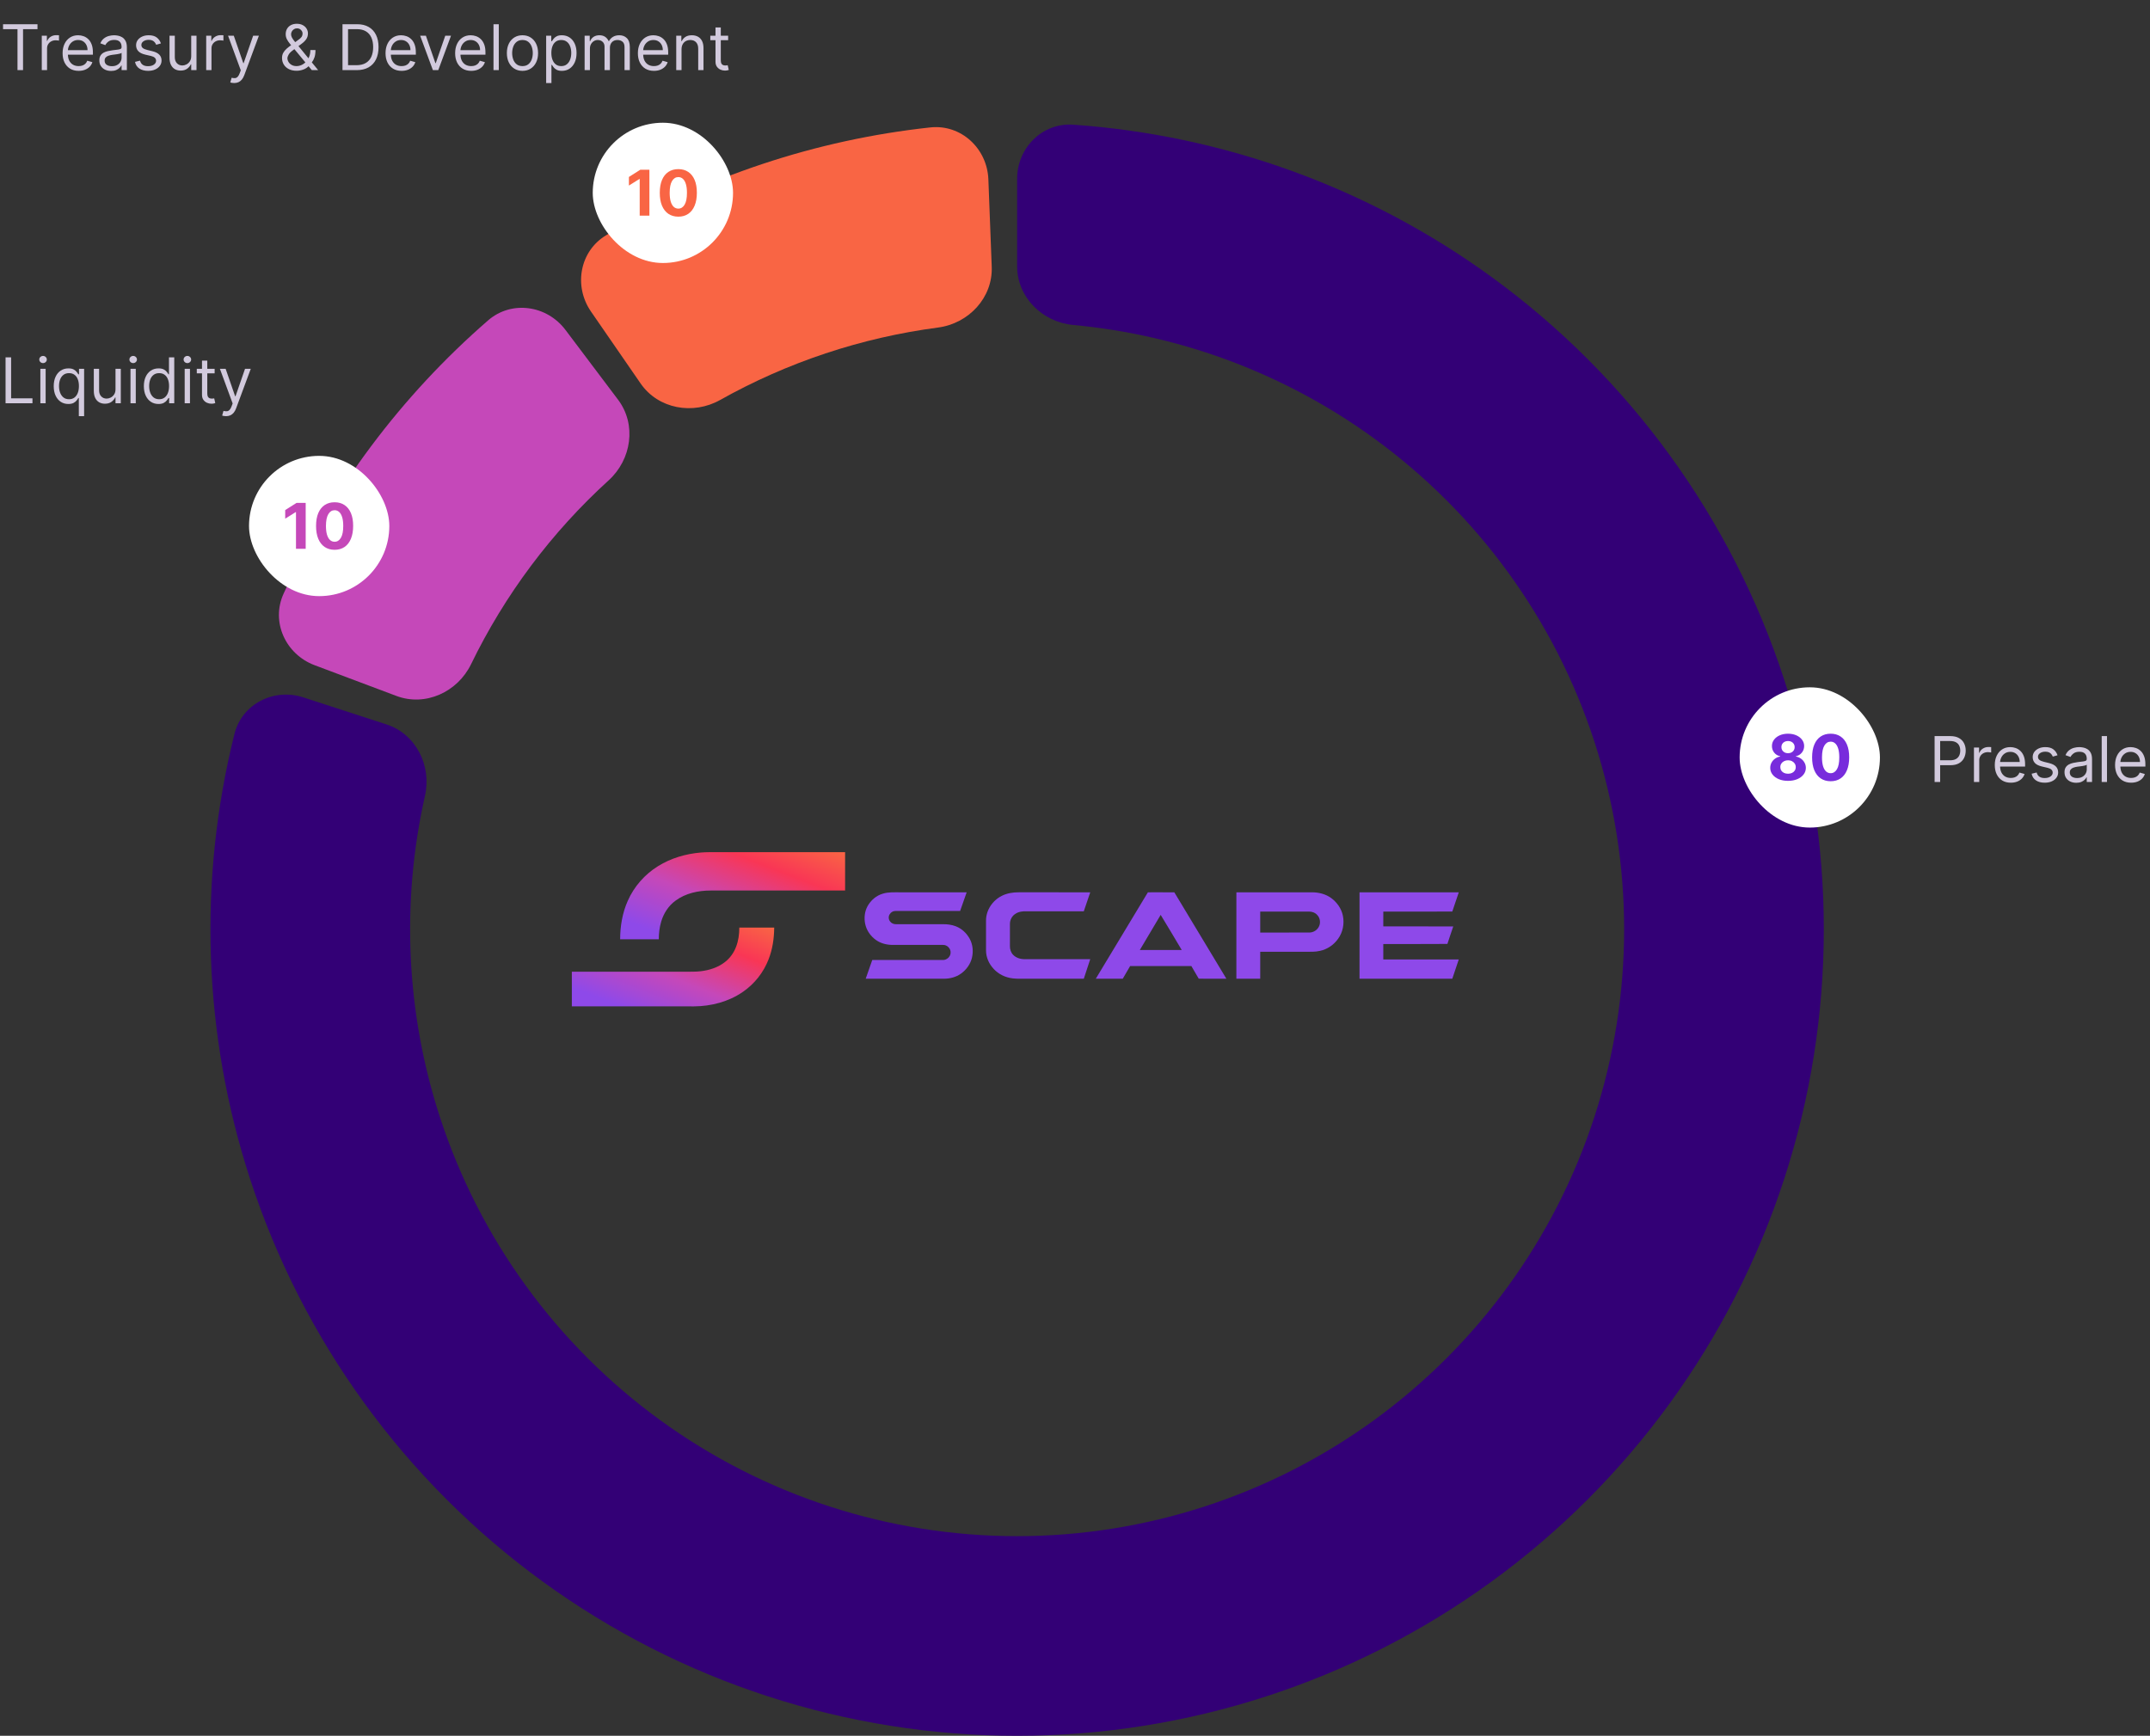 <svg width="613" height="495" viewBox="0 0 613 495" fill="none" xmlns="http://www.w3.org/2000/svg">
<rect x="0" y="0" width="613" height="495" fill="#333333" stroke="none"/>
<path d="M168.496 88.839C163.479 81.564 165.283 71.548 172.888 67.048C201.126 50.342 232.617 39.869 265.236 36.337C274.021 35.386 281.464 42.327 281.803 51.157L282.758 76.07C283.096 84.9 276.194 92.257 267.433 93.409C245.6 96.28 224.512 103.293 205.308 114.069C197.602 118.393 187.669 116.636 182.652 109.362L168.496 88.839Z" fill="#F96544"/>
<path d="M89.689 189.691C81.418 186.581 77.182 177.326 80.859 169.291C94.512 139.457 114.393 112.885 139.162 91.368C145.833 85.573 155.907 87.025 161.224 94.082L176.227 113.995C181.544 121.052 180.075 131.032 173.539 136.978C157.249 151.797 143.936 169.59 134.316 189.399C130.456 197.348 121.297 201.574 113.025 198.464L89.689 189.691Z" fill="#C548B9"/>
<path d="M290 51C290 42.163 297.173 34.942 305.988 35.556C348.894 38.545 390.222 53.52 425.191 78.926C464.486 107.476 493.734 147.732 508.743 193.926C523.752 240.12 523.752 289.88 508.743 336.074C493.734 382.268 464.486 422.524 425.191 451.074C385.896 479.623 338.571 495 290 495C241.429 495 194.104 479.623 154.809 451.074C115.514 422.524 86.266 382.268 71.257 336.074C57.9 294.966 56.43 251.034 66.845 209.303C68.985 200.73 78.07 196.14 86.474 198.87L110.185 206.575C118.589 209.305 123.11 218.323 121.167 226.943C114.35 257.186 115.761 288.811 125.402 318.481C136.696 353.241 158.704 383.533 188.273 405.016C217.841 426.498 253.451 438.069 290 438.069C326.549 438.069 362.159 426.498 391.727 405.016C421.296 383.533 443.304 353.241 454.598 318.481C465.892 283.721 465.892 246.279 454.598 211.519C443.304 176.759 421.296 146.467 391.727 124.984C366.488 106.647 336.847 95.532 305.978 92.67C297.179 91.855 290 84.768 290 75.931V51Z" fill="url(#paint0_angular_121_1675)"/>
<g clip-path="url(#clip0_121_1675)">
<path d="M251.689 254.855C253.278 254.349 254.964 254.475 256.607 254.462C262.942 254.467 269.277 254.452 275.612 254.469C274.989 256.238 274.359 258.004 273.748 259.777C267.576 259.797 261.401 259.775 255.229 259.787C254.575 259.792 253.969 260.193 253.647 260.746C253.27 261.365 253.32 262.186 253.764 262.758C254.146 263.297 254.826 263.574 255.478 263.559C259.943 263.559 264.407 263.56 268.873 263.557C270.094 263.545 271.332 263.698 272.477 264.138C274.19 264.778 275.585 266.108 276.463 267.687C277.376 269.339 277.547 271.332 277.114 273.151C276.669 275.001 275.463 276.626 273.904 277.713C272.551 278.653 270.889 279.09 269.248 279.103C261.773 279.103 254.298 279.103 246.824 279.103C247.446 277.323 248.07 275.544 248.696 273.765C255.417 273.765 262.139 273.769 268.86 273.764C269.978 273.779 271.006 272.813 271.033 271.701C271.117 270.532 270.058 269.41 268.869 269.466C264.112 269.466 259.353 269.469 254.595 269.464C252.879 269.474 251.121 269.052 249.719 268.039C248.196 266.938 247.043 265.292 246.672 263.447C246.327 261.751 246.517 259.917 247.366 258.392C248.292 256.733 249.839 255.388 251.689 254.855Z" fill="#8E49E9"/>
<path d="M285.616 255.474C287.109 254.718 288.803 254.447 290.466 254.46C297.258 254.471 304.051 254.44 310.843 254.476C310.217 256.273 309.627 258.08 309.006 259.878C303.584 259.875 298.161 259.879 292.739 259.877C291.622 259.831 290.443 259.957 289.502 260.604C288.532 261.195 287.964 262.307 287.951 263.424C287.937 265.558 287.947 267.691 287.946 269.826C287.935 270.72 288.228 271.639 288.863 272.289C289.695 273.149 290.92 273.534 292.104 273.53C298.349 273.533 304.595 273.529 310.842 273.532C310.232 275.389 309.622 277.246 309.011 279.102C303.668 279.102 298.327 279.102 292.986 279.102C291.56 279.072 290.126 279.183 288.707 279.003C286.665 278.758 284.69 277.826 283.308 276.296C281.98 274.893 281.141 273.015 281.132 271.077C281.129 268.237 281.131 265.396 281.131 262.557C281.101 259.594 282.98 256.793 285.616 255.474Z" fill="#8E49E9"/>
<path d="M327.283 254.461C329.796 254.469 332.311 254.445 334.824 254.474C339.755 262.691 344.718 270.89 349.659 279.102C347.03 279.094 344.403 279.119 341.777 279.09C341.097 277.878 340.354 276.701 339.675 275.488C333.858 275.465 328.038 275.467 322.221 275.487C321.535 276.702 320.815 277.895 320.117 279.102C317.554 279.102 314.992 279.102 312.429 279.102C317.381 270.889 322.332 262.674 327.283 254.461ZM330.928 260.897C328.96 264.244 326.961 267.573 324.981 270.913C328.964 270.917 332.949 270.913 336.933 270.915C334.925 267.58 332.971 264.209 330.928 260.897Z" fill="#8E49E9"/>
<path d="M352.513 254.461C359.699 254.461 366.886 254.46 374.073 254.461C375.977 254.464 377.925 254.937 379.483 256.057C381.167 257.272 382.459 259.078 382.874 261.12C383.346 263.399 382.874 265.881 381.476 267.764C380.265 269.469 378.416 270.72 376.357 271.161C374.987 271.489 373.571 271.41 372.176 271.418C367.887 271.418 363.598 271.418 359.31 271.418C359.309 273.981 359.31 276.542 359.309 279.103C357.042 279.1 354.776 279.107 352.509 279.1C352.515 270.887 352.509 262.675 352.513 254.461ZM359.31 259.955C359.308 261.949 359.311 263.945 359.309 265.939C363.977 265.938 368.645 265.948 373.311 265.934C374.511 265.933 375.664 265.183 376.119 264.078C376.566 263.043 376.361 261.758 375.571 260.942C374.985 260.263 374.074 259.937 373.187 259.956C368.561 259.953 363.936 259.957 359.31 259.955Z" fill="#8E49E9"/>
<path d="M387.623 254.461C397.056 254.467 406.489 254.45 415.922 254.47C415.299 256.295 414.688 258.126 414.071 259.952C407.515 259.957 400.958 259.955 394.402 259.955C394.391 261.364 394.4 262.775 394.399 264.185C401.048 264.188 407.699 264.182 414.349 264.188C413.79 265.851 413.209 267.509 412.677 269.182C406.586 269.242 400.491 269.19 394.399 269.207C394.397 270.675 394.396 272.142 394.399 273.608C401.572 273.61 408.746 273.608 415.919 273.61C415.31 275.441 414.681 277.268 414.075 279.1C405.256 279.103 396.437 279.107 387.619 279.099C387.625 270.887 387.619 262.674 387.623 254.461Z" fill="#8E49E9"/>
<path d="M199.782 243.121C201.377 242.977 202.981 243.018 204.58 243.012C216.704 243.012 228.829 243.003 240.952 243.009C240.949 246.656 240.947 250.304 240.953 253.95C228.158 253.955 215.362 253.945 202.567 253.953C199.081 253.953 195.464 254.732 192.624 256.827C190.617 258.277 189.214 260.451 188.523 262.803C188.029 264.44 187.841 266.154 187.833 267.858C184.159 267.845 180.486 267.858 176.813 267.851C176.822 264.12 177.444 260.352 178.971 256.925C180.755 252.841 183.831 249.343 187.634 246.992C191.279 244.724 195.512 243.483 199.782 243.121Z" fill="url(#paint1_linear_121_1675)"/>
<path d="M210.791 264.523C214.106 264.515 217.422 264.514 220.737 264.523C220.715 267.585 220.267 270.668 219.152 273.533C217.718 277.289 215.119 280.592 211.785 282.869C207.744 285.66 202.782 286.954 197.891 286.99C186.274 286.99 174.657 286.987 163.04 286.987C163.052 283.695 163.047 280.404 163.042 277.112C173.858 277.117 184.673 277.112 195.488 277.11C196.918 277.09 198.354 277.141 199.776 276.971C202.289 276.681 204.806 275.864 206.794 274.269C208.181 273.172 209.223 271.678 209.855 270.04C210.534 268.287 210.801 266.394 210.791 264.523Z" fill="url(#paint2_linear_121_1675)"/>
</g>
<path d="M551.585 223V209.909H556.009C557.036 209.909 557.875 210.094 558.527 210.465C559.183 210.832 559.669 211.328 559.984 211.955C560.3 212.581 560.457 213.28 560.457 214.051C560.457 214.822 560.3 215.523 559.984 216.154C559.673 216.785 559.192 217.288 558.54 217.663C557.888 218.033 557.053 218.219 556.034 218.219H552.864V216.812H555.983C556.686 216.812 557.251 216.691 557.677 216.448C558.103 216.205 558.412 215.877 558.604 215.464C558.8 215.046 558.898 214.575 558.898 214.051C558.898 213.527 558.8 213.058 558.604 212.645C558.412 212.232 558.101 211.908 557.67 211.673C557.24 211.435 556.669 211.315 555.957 211.315H553.17V223H551.585ZM562.806 223V213.182H564.264V214.665H564.366C564.545 214.179 564.869 213.785 565.338 213.482C565.806 213.18 566.335 213.028 566.923 213.028C567.034 213.028 567.172 213.031 567.338 213.035C567.505 213.039 567.63 213.045 567.716 213.054V214.588C567.664 214.575 567.547 214.556 567.364 214.531C567.185 214.501 566.995 214.486 566.795 214.486C566.318 214.486 565.892 214.586 565.517 214.786C565.146 214.982 564.852 215.255 564.635 215.604C564.422 215.95 564.315 216.344 564.315 216.787V223H562.806ZM573.321 223.205C572.375 223.205 571.559 222.996 570.873 222.578C570.191 222.156 569.665 221.568 569.294 220.814C568.928 220.055 568.745 219.173 568.745 218.168C568.745 217.162 568.928 216.276 569.294 215.509C569.665 214.737 570.181 214.136 570.841 213.706C571.506 213.271 572.282 213.054 573.168 213.054C573.679 213.054 574.184 213.139 574.683 213.31C575.181 213.48 575.635 213.757 576.044 214.141C576.453 214.52 576.779 215.023 577.022 215.649C577.265 216.276 577.387 217.047 577.387 217.963V218.602H569.819V217.298H575.853C575.853 216.744 575.742 216.25 575.52 215.815C575.303 215.381 574.992 215.038 574.587 214.786C574.186 214.535 573.713 214.409 573.168 214.409C572.567 214.409 572.047 214.558 571.608 214.857C571.174 215.151 570.839 215.534 570.605 216.007C570.37 216.48 570.253 216.987 570.253 217.528V218.398C570.253 219.139 570.381 219.768 570.637 220.283C570.897 220.795 571.257 221.185 571.717 221.453C572.177 221.717 572.712 221.849 573.321 221.849C573.718 221.849 574.076 221.794 574.395 221.683C574.719 221.568 574.998 221.398 575.233 221.172C575.467 220.942 575.648 220.656 575.776 220.315L577.233 220.724C577.08 221.219 576.822 221.653 576.46 222.028C576.098 222.399 575.65 222.689 575.118 222.898C574.585 223.102 573.986 223.205 573.321 223.205ZM586.636 215.381L585.281 215.764C585.196 215.538 585.07 215.319 584.904 215.106C584.742 214.888 584.52 214.71 584.239 214.569C583.958 214.428 583.598 214.358 583.159 214.358C582.558 214.358 582.057 214.496 581.657 214.773C581.26 215.046 581.062 215.393 581.062 215.815C581.062 216.19 581.199 216.487 581.471 216.704C581.744 216.921 582.17 217.102 582.75 217.247L584.207 217.605C585.085 217.818 585.739 218.144 586.169 218.583C586.6 219.018 586.815 219.578 586.815 220.264C586.815 220.827 586.653 221.33 586.329 221.773C586.01 222.216 585.562 222.565 584.987 222.821C584.412 223.077 583.743 223.205 582.98 223.205C581.978 223.205 581.15 222.987 580.493 222.553C579.837 222.118 579.422 221.483 579.247 220.648L580.679 220.29C580.815 220.818 581.073 221.214 581.452 221.479C581.836 221.743 582.336 221.875 582.954 221.875C583.657 221.875 584.216 221.726 584.629 221.428C585.047 221.125 585.255 220.763 585.255 220.341C585.255 220 585.136 219.714 584.897 219.484C584.659 219.25 584.292 219.075 583.798 218.96L582.162 218.577C581.262 218.364 580.602 218.033 580.18 217.586C579.762 217.134 579.554 216.57 579.554 215.892C579.554 215.338 579.709 214.848 580.02 214.422C580.336 213.996 580.764 213.661 581.305 213.418C581.85 213.175 582.468 213.054 583.159 213.054C584.13 213.054 584.893 213.267 585.447 213.693C586.005 214.119 586.402 214.682 586.636 215.381ZM591.975 223.23C591.353 223.23 590.788 223.113 590.281 222.879C589.774 222.64 589.371 222.297 589.073 221.849C588.775 221.398 588.626 220.852 588.626 220.213C588.626 219.651 588.736 219.195 588.958 218.845C589.18 218.491 589.476 218.214 589.846 218.014C590.217 217.814 590.626 217.665 591.074 217.567C591.525 217.464 591.979 217.384 592.435 217.324C593.032 217.247 593.515 217.19 593.886 217.151C594.261 217.109 594.534 217.038 594.704 216.94C594.879 216.842 594.966 216.672 594.966 216.429V216.378C594.966 215.747 594.794 215.257 594.449 214.908C594.108 214.558 593.59 214.384 592.895 214.384C592.175 214.384 591.611 214.541 591.202 214.857C590.792 215.172 590.505 215.509 590.339 215.866L588.907 215.355C589.162 214.759 589.503 214.294 589.93 213.962C590.36 213.625 590.829 213.391 591.336 213.259C591.847 213.122 592.35 213.054 592.844 213.054C593.16 213.054 593.522 213.092 593.931 213.169C594.344 213.241 594.743 213.393 595.126 213.623C595.514 213.853 595.836 214.2 596.091 214.665C596.347 215.129 596.475 215.751 596.475 216.531V223H594.966V221.67H594.89C594.787 221.884 594.617 222.112 594.378 222.354C594.14 222.597 593.822 222.804 593.426 222.974C593.03 223.145 592.546 223.23 591.975 223.23ZM592.205 221.875C592.802 221.875 593.305 221.758 593.714 221.523C594.127 221.289 594.438 220.987 594.647 220.616C594.86 220.245 594.966 219.855 594.966 219.446V218.065C594.903 218.142 594.762 218.212 594.545 218.276C594.331 218.336 594.084 218.389 593.803 218.436C593.526 218.479 593.256 218.517 592.991 218.551C592.731 218.581 592.52 218.607 592.358 218.628C591.966 218.679 591.6 218.762 591.259 218.877C590.922 218.988 590.65 219.156 590.441 219.382C590.236 219.604 590.134 219.906 590.134 220.29C590.134 220.814 590.328 221.21 590.716 221.479C591.108 221.743 591.604 221.875 592.205 221.875ZM600.737 209.909V223H599.228V209.909H600.737ZM607.616 223.205C606.67 223.205 605.854 222.996 605.168 222.578C604.486 222.156 603.96 221.568 603.589 220.814C603.223 220.055 603.04 219.173 603.04 218.168C603.04 217.162 603.223 216.276 603.589 215.509C603.96 214.737 604.476 214.136 605.136 213.706C605.801 213.271 606.577 213.054 607.463 213.054C607.974 213.054 608.479 213.139 608.978 213.31C609.476 213.48 609.93 213.757 610.339 214.141C610.748 214.52 611.074 215.023 611.317 215.649C611.56 216.276 611.682 217.047 611.682 217.963V218.602H604.113V217.298H610.148C610.148 216.744 610.037 216.25 609.815 215.815C609.598 215.381 609.287 215.038 608.882 214.786C608.481 214.535 608.008 214.409 607.463 214.409C606.862 214.409 606.342 214.558 605.903 214.857C605.469 215.151 605.134 215.534 604.9 216.007C604.665 216.48 604.548 216.987 604.548 217.528V218.398C604.548 219.139 604.676 219.768 604.932 220.283C605.192 220.795 605.552 221.185 606.012 221.453C606.472 221.717 607.007 221.849 607.616 221.849C608.013 221.849 608.371 221.794 608.69 221.683C609.014 221.568 609.293 221.398 609.528 221.172C609.762 220.942 609.943 220.656 610.071 220.315L611.528 220.724C611.375 221.219 611.117 221.653 610.755 222.028C610.393 222.399 609.945 222.689 609.412 222.898C608.88 223.102 608.281 223.205 607.616 223.205Z" fill="#D2CADD"/>
<path d="M0.869 8.315V6.909H10.688V8.315H6.571V20H4.986V8.315H0.869ZM11.91 20V10.182H13.367V11.665H13.47C13.649 11.179 13.973 10.785 14.441 10.482C14.91 10.18 15.438 10.028 16.026 10.028C16.137 10.028 16.276 10.03 16.442 10.035C16.608 10.039 16.734 10.046 16.819 10.054V11.588C16.768 11.575 16.651 11.556 16.468 11.53C16.288 11.501 16.099 11.486 15.899 11.486C15.421 11.486 14.995 11.586 14.62 11.786C14.249 11.982 13.955 12.255 13.738 12.604C13.525 12.95 13.418 13.344 13.418 13.787V20H11.91ZM22.425 20.204C21.479 20.204 20.663 19.996 19.977 19.578C19.295 19.156 18.769 18.568 18.398 17.814C18.031 17.055 17.848 16.173 17.848 15.168C17.848 14.162 18.031 13.276 18.398 12.508C18.769 11.737 19.284 11.136 19.945 10.706C20.61 10.271 21.385 10.054 22.271 10.054C22.783 10.054 23.288 10.139 23.786 10.31C24.285 10.48 24.739 10.757 25.148 11.141C25.557 11.52 25.883 12.023 26.126 12.649C26.369 13.276 26.49 14.047 26.49 14.963V15.602H18.922V14.298H24.956C24.956 13.744 24.845 13.25 24.624 12.815C24.406 12.381 24.095 12.038 23.691 11.786C23.29 11.535 22.817 11.409 22.271 11.409C21.671 11.409 21.151 11.558 20.712 11.857C20.277 12.151 19.943 12.534 19.708 13.007C19.474 13.48 19.357 13.987 19.357 14.528V15.398C19.357 16.139 19.485 16.768 19.74 17.283C20 17.795 20.36 18.185 20.82 18.453C21.281 18.717 21.816 18.849 22.425 18.849C22.821 18.849 23.179 18.794 23.499 18.683C23.823 18.568 24.102 18.398 24.336 18.172C24.57 17.942 24.752 17.656 24.879 17.315L26.337 17.724C26.183 18.219 25.926 18.653 25.563 19.028C25.201 19.399 24.754 19.689 24.221 19.898C23.688 20.102 23.09 20.204 22.425 20.204ZM31.674 20.23C31.052 20.23 30.487 20.113 29.98 19.879C29.473 19.64 29.07 19.297 28.772 18.849C28.474 18.398 28.325 17.852 28.325 17.213C28.325 16.651 28.436 16.195 28.657 15.845C28.879 15.492 29.175 15.214 29.546 15.014C29.916 14.814 30.326 14.665 30.773 14.567C31.225 14.464 31.678 14.383 32.134 14.324C32.731 14.247 33.215 14.19 33.585 14.151C33.96 14.109 34.233 14.038 34.404 13.94C34.578 13.842 34.666 13.672 34.666 13.429V13.378C34.666 12.747 34.493 12.257 34.148 11.908C33.807 11.558 33.289 11.383 32.595 11.383C31.875 11.383 31.31 11.541 30.901 11.857C30.492 12.172 30.204 12.508 30.038 12.867L28.606 12.355C28.862 11.758 29.203 11.294 29.629 10.962C30.059 10.625 30.528 10.391 31.035 10.258C31.546 10.122 32.049 10.054 32.544 10.054C32.859 10.054 33.221 10.092 33.63 10.169C34.044 10.242 34.442 10.393 34.825 10.623C35.213 10.853 35.535 11.2 35.791 11.665C36.046 12.129 36.174 12.751 36.174 13.531V20H34.666V18.671H34.589C34.487 18.884 34.316 19.111 34.078 19.354C33.839 19.597 33.522 19.804 33.125 19.974C32.729 20.145 32.245 20.23 31.674 20.23ZM31.904 18.875C32.501 18.875 33.004 18.758 33.413 18.523C33.826 18.289 34.137 17.986 34.346 17.616C34.559 17.245 34.666 16.855 34.666 16.446V15.065C34.602 15.142 34.461 15.212 34.244 15.276C34.031 15.336 33.784 15.389 33.502 15.436C33.225 15.479 32.955 15.517 32.691 15.551C32.431 15.581 32.22 15.607 32.058 15.628C31.666 15.679 31.299 15.762 30.958 15.877C30.622 15.988 30.349 16.156 30.14 16.382C29.936 16.604 29.833 16.906 29.833 17.29C29.833 17.814 30.027 18.21 30.415 18.479C30.807 18.743 31.303 18.875 31.904 18.875ZM45.882 12.381L44.527 12.764C44.442 12.538 44.316 12.319 44.15 12.106C43.988 11.889 43.766 11.71 43.485 11.569C43.204 11.428 42.844 11.358 42.405 11.358C41.804 11.358 41.303 11.496 40.903 11.773C40.506 12.046 40.308 12.393 40.308 12.815C40.308 13.19 40.445 13.486 40.717 13.704C40.99 13.921 41.416 14.102 41.996 14.247L43.453 14.605C44.331 14.818 44.985 15.144 45.416 15.583C45.846 16.018 46.061 16.578 46.061 17.264C46.061 17.827 45.899 18.329 45.575 18.773C45.256 19.216 44.808 19.565 44.233 19.821C43.658 20.077 42.989 20.204 42.226 20.204C41.224 20.204 40.396 19.987 39.739 19.553C39.083 19.118 38.668 18.483 38.493 17.648L39.925 17.29C40.061 17.818 40.319 18.215 40.698 18.479C41.082 18.743 41.582 18.875 42.2 18.875C42.903 18.875 43.462 18.726 43.875 18.428C44.293 18.125 44.501 17.763 44.501 17.341C44.501 17 44.382 16.715 44.144 16.484C43.905 16.25 43.538 16.075 43.044 15.96L41.408 15.577C40.508 15.364 39.848 15.033 39.426 14.586C39.008 14.134 38.8 13.57 38.8 12.892C38.8 12.338 38.955 11.848 39.266 11.422C39.582 10.996 40.01 10.661 40.551 10.418C41.097 10.175 41.715 10.054 42.405 10.054C43.376 10.054 44.139 10.267 44.693 10.693C45.251 11.119 45.648 11.682 45.882 12.381ZM54.519 15.986V10.182H56.028V20H54.519V18.338H54.417C54.187 18.837 53.829 19.261 53.343 19.61C52.857 19.955 52.244 20.128 51.502 20.128C50.889 20.128 50.343 19.994 49.866 19.725C49.389 19.452 49.014 19.043 48.741 18.498C48.468 17.948 48.332 17.256 48.332 16.421V10.182H49.84V16.318C49.84 17.034 50.041 17.605 50.441 18.031C50.846 18.457 51.362 18.671 51.988 18.671C52.363 18.671 52.745 18.575 53.132 18.383C53.524 18.191 53.852 17.897 54.117 17.501C54.385 17.104 54.519 16.599 54.519 15.986ZM58.791 20V10.182H60.248V11.665H60.35C60.529 11.179 60.853 10.785 61.322 10.482C61.791 10.18 62.319 10.028 62.907 10.028C63.018 10.028 63.157 10.03 63.323 10.035C63.489 10.039 63.615 10.046 63.7 10.054V11.588C63.649 11.575 63.532 11.556 63.348 11.53C63.169 11.501 62.98 11.486 62.779 11.486C62.302 11.486 61.876 11.586 61.501 11.786C61.13 11.982 60.836 12.255 60.619 12.604C60.406 12.95 60.299 13.344 60.299 13.787V20H58.791ZM66.758 23.682C66.503 23.682 66.275 23.66 66.075 23.618C65.874 23.579 65.736 23.541 65.659 23.503L66.043 22.173C66.409 22.267 66.733 22.301 67.014 22.276C67.296 22.25 67.545 22.124 67.762 21.898C67.984 21.677 68.186 21.317 68.369 20.818L68.651 20.051L65.02 10.182H66.656L69.367 18.006H69.469L72.179 10.182H73.815L69.648 21.432C69.46 21.939 69.228 22.359 68.951 22.691C68.674 23.028 68.352 23.277 67.986 23.439C67.624 23.601 67.215 23.682 66.758 23.682ZM84.576 20.179C83.716 20.179 82.974 20.021 82.352 19.706C81.73 19.391 81.25 18.958 80.914 18.408C80.577 17.859 80.409 17.23 80.409 16.523C80.409 15.977 80.524 15.494 80.754 15.072C80.988 14.646 81.31 14.251 81.719 13.889C82.132 13.523 82.608 13.156 83.144 12.79L85.037 11.383C85.407 11.141 85.704 10.881 85.925 10.604C86.151 10.327 86.264 9.964 86.264 9.517C86.264 9.185 86.117 8.863 85.823 8.552C85.533 8.241 85.152 8.085 84.679 8.085C84.346 8.085 84.052 8.17 83.796 8.341C83.545 8.507 83.347 8.72 83.202 8.98C83.061 9.236 82.991 9.5 82.991 9.773C82.991 10.079 83.074 10.391 83.24 10.706C83.411 11.017 83.626 11.337 83.886 11.665C84.15 11.989 84.423 12.321 84.704 12.662L90.713 20H88.897L83.937 14.017C83.477 13.463 83.059 12.96 82.684 12.508C82.309 12.057 82.011 11.611 81.789 11.173C81.568 10.734 81.457 10.258 81.457 9.747C81.457 9.159 81.587 8.643 81.847 8.2C82.111 7.753 82.48 7.406 82.953 7.158C83.43 6.907 83.988 6.781 84.627 6.781C85.284 6.781 85.848 6.909 86.321 7.165C86.794 7.416 87.159 7.751 87.414 8.168C87.67 8.582 87.798 9.031 87.798 9.517C87.798 10.143 87.642 10.687 87.331 11.147C87.02 11.607 86.596 12.036 86.059 12.432L83.451 14.375C82.863 14.81 82.465 15.232 82.256 15.641C82.047 16.05 81.943 16.344 81.943 16.523C81.943 16.932 82.049 17.313 82.262 17.667C82.475 18.021 82.776 18.306 83.164 18.523C83.552 18.741 84.005 18.849 84.525 18.849C85.019 18.849 85.501 18.745 85.97 18.536C86.439 18.323 86.863 18.016 87.242 17.616C87.625 17.215 87.928 16.734 88.15 16.171C88.375 15.609 88.488 14.976 88.488 14.273H89.946C89.946 15.142 89.846 15.852 89.645 16.401C89.445 16.951 89.219 17.381 88.968 17.692C88.716 18.004 88.514 18.236 88.36 18.389C88.309 18.453 88.262 18.517 88.22 18.581C88.177 18.645 88.13 18.709 88.079 18.773C87.657 19.246 87.125 19.599 86.481 19.834C85.838 20.064 85.203 20.179 84.576 20.179ZM101.689 20H97.65V6.909H101.868C103.138 6.909 104.225 7.171 105.128 7.695C106.032 8.215 106.724 8.963 107.206 9.939C107.687 10.911 107.928 12.074 107.928 13.429C107.928 14.793 107.685 15.967 107.199 16.951C106.714 17.931 106.006 18.685 105.077 19.214C104.148 19.738 103.019 20 101.689 20ZM99.235 18.594H101.587C102.67 18.594 103.567 18.385 104.278 17.967C104.99 17.55 105.52 16.955 105.87 16.184C106.219 15.413 106.394 14.494 106.394 13.429C106.394 12.372 106.221 11.462 105.876 10.7C105.531 9.933 105.015 9.344 104.329 8.935C103.643 8.522 102.789 8.315 101.766 8.315H99.235V18.594ZM114.499 20.204C113.553 20.204 112.737 19.996 112.051 19.578C111.369 19.156 110.843 18.568 110.472 17.814C110.106 17.055 109.922 16.173 109.922 15.168C109.922 14.162 110.106 13.276 110.472 12.508C110.843 11.737 111.358 11.136 112.019 10.706C112.684 10.271 113.459 10.054 114.346 10.054C114.857 10.054 115.362 10.139 115.861 10.31C116.359 10.48 116.813 10.757 117.222 11.141C117.631 11.52 117.957 12.023 118.2 12.649C118.443 13.276 118.564 14.047 118.564 14.963V15.602H110.996V14.298H117.03C117.03 13.744 116.92 13.25 116.698 12.815C116.481 12.381 116.17 12.038 115.765 11.786C115.364 11.535 114.891 11.409 114.346 11.409C113.745 11.409 113.225 11.558 112.786 11.857C112.351 12.151 112.017 12.534 111.782 13.007C111.548 13.48 111.431 13.987 111.431 14.528V15.398C111.431 16.139 111.559 16.768 111.814 17.283C112.074 17.795 112.434 18.185 112.895 18.453C113.355 18.717 113.89 18.849 114.499 18.849C114.895 18.849 115.253 18.794 115.573 18.683C115.897 18.568 116.176 18.398 116.41 18.172C116.645 17.942 116.826 17.656 116.954 17.315L118.411 17.724C118.258 18.219 118 18.653 117.638 19.028C117.275 19.399 116.828 19.689 116.295 19.898C115.763 20.102 115.164 20.204 114.499 20.204ZM128.589 10.182L124.958 20H123.424L119.793 10.182H121.43L124.14 18.006H124.242L126.952 10.182H128.589ZM134.345 20.204C133.399 20.204 132.583 19.996 131.897 19.578C131.215 19.156 130.689 18.568 130.318 17.814C129.951 17.055 129.768 16.173 129.768 15.168C129.768 14.162 129.951 13.276 130.318 12.508C130.689 11.737 131.204 11.136 131.865 10.706C132.529 10.271 133.305 10.054 134.191 10.054C134.703 10.054 135.208 10.139 135.706 10.31C136.205 10.48 136.659 10.757 137.068 11.141C137.477 11.52 137.803 12.023 138.046 12.649C138.289 13.276 138.41 14.047 138.41 14.963V15.602H130.842V14.298H136.876C136.876 13.744 136.765 13.25 136.544 12.815C136.326 12.381 136.015 12.038 135.61 11.786C135.21 11.535 134.737 11.409 134.191 11.409C133.591 11.409 133.071 11.558 132.632 11.857C132.197 12.151 131.863 12.534 131.628 13.007C131.394 13.48 131.277 13.987 131.277 14.528V15.398C131.277 16.139 131.404 16.768 131.66 17.283C131.92 17.795 132.28 18.185 132.74 18.453C133.201 18.717 133.735 18.849 134.345 18.849C134.741 18.849 135.099 18.794 135.419 18.683C135.743 18.568 136.022 18.398 136.256 18.172C136.49 17.942 136.672 17.656 136.799 17.315L138.257 17.724C138.103 18.219 137.846 18.653 137.483 19.028C137.121 19.399 136.674 19.689 136.141 19.898C135.608 20.102 135.01 20.204 134.345 20.204ZM142.213 6.909V20H140.705V6.909H142.213ZM148.965 20.204C148.079 20.204 147.301 19.994 146.632 19.572C145.967 19.15 145.447 18.56 145.072 17.801C144.702 17.043 144.516 16.156 144.516 15.142C144.516 14.119 144.702 13.227 145.072 12.464C145.447 11.701 145.967 11.109 146.632 10.687C147.301 10.265 148.079 10.054 148.965 10.054C149.851 10.054 150.627 10.265 151.292 10.687C151.961 11.109 152.481 11.701 152.851 12.464C153.226 13.227 153.414 14.119 153.414 15.142C153.414 16.156 153.226 17.043 152.851 17.801C152.481 18.56 151.961 19.15 151.292 19.572C150.627 19.994 149.851 20.204 148.965 20.204ZM148.965 18.849C149.638 18.849 150.192 18.677 150.627 18.332C151.062 17.986 151.383 17.533 151.592 16.97C151.801 16.408 151.905 15.798 151.905 15.142C151.905 14.486 151.801 13.874 151.592 13.307C151.383 12.741 151.062 12.283 150.627 11.933C150.192 11.584 149.638 11.409 148.965 11.409C148.292 11.409 147.738 11.584 147.303 11.933C146.868 12.283 146.547 12.741 146.338 13.307C146.129 13.874 146.025 14.486 146.025 15.142C146.025 15.798 146.129 16.408 146.338 16.97C146.547 17.533 146.868 17.986 147.303 18.332C147.738 18.677 148.292 18.849 148.965 18.849ZM155.717 23.682V10.182H157.174V11.742H157.353C157.464 11.571 157.617 11.354 157.813 11.089C158.013 10.821 158.299 10.582 158.67 10.374C159.045 10.161 159.552 10.054 160.191 10.054C161.018 10.054 161.746 10.261 162.377 10.674C163.008 11.087 163.5 11.673 163.854 12.432C164.207 13.19 164.384 14.085 164.384 15.117C164.384 16.156 164.207 17.058 163.854 17.82C163.5 18.579 163.01 19.167 162.384 19.584C161.757 19.998 161.035 20.204 160.217 20.204C159.586 20.204 159.081 20.1 158.702 19.891C158.322 19.678 158.031 19.438 157.826 19.169C157.621 18.896 157.464 18.671 157.353 18.491H157.225V23.682H155.717ZM157.2 15.091C157.2 15.832 157.308 16.486 157.526 17.053C157.743 17.616 158.06 18.057 158.478 18.376C158.896 18.692 159.407 18.849 160.012 18.849C160.643 18.849 161.169 18.683 161.591 18.351C162.017 18.014 162.337 17.562 162.55 16.996C162.767 16.425 162.876 15.79 162.876 15.091C162.876 14.401 162.769 13.778 162.556 13.224C162.347 12.666 162.03 12.225 161.604 11.901C161.182 11.573 160.651 11.409 160.012 11.409C159.398 11.409 158.883 11.565 158.465 11.876C158.048 12.182 157.732 12.613 157.519 13.167C157.306 13.717 157.2 14.358 157.2 15.091ZM166.685 20V10.182H168.143V11.716H168.271C168.475 11.192 168.805 10.785 169.261 10.495C169.717 10.201 170.265 10.054 170.904 10.054C171.552 10.054 172.091 10.201 172.521 10.495C172.956 10.785 173.295 11.192 173.538 11.716H173.64C173.891 11.209 174.268 10.806 174.771 10.508C175.274 10.205 175.877 10.054 176.58 10.054C177.458 10.054 178.176 10.329 178.734 10.879C179.293 11.424 179.572 12.274 179.572 13.429V20H178.063V13.429C178.063 12.704 177.865 12.187 177.469 11.876C177.072 11.565 176.606 11.409 176.069 11.409C175.379 11.409 174.844 11.618 174.464 12.036C174.085 12.449 173.896 12.973 173.896 13.608V20H172.362V13.276C172.362 12.717 172.18 12.268 171.818 11.927C171.456 11.582 170.989 11.409 170.418 11.409C170.026 11.409 169.66 11.514 169.319 11.722C168.982 11.931 168.71 12.221 168.501 12.592C168.296 12.958 168.194 13.382 168.194 13.864V20H166.685ZM186.446 20.204C185.5 20.204 184.684 19.996 183.998 19.578C183.316 19.156 182.79 18.568 182.419 17.814C182.053 17.055 181.87 16.173 181.87 15.168C181.87 14.162 182.053 13.276 182.419 12.508C182.79 11.737 183.306 11.136 183.966 10.706C184.631 10.271 185.407 10.054 186.293 10.054C186.804 10.054 187.309 10.139 187.808 10.31C188.306 10.48 188.76 10.757 189.169 11.141C189.578 11.52 189.904 12.023 190.147 12.649C190.39 13.276 190.512 14.047 190.512 14.963V15.602H182.944V14.298H188.978C188.978 13.744 188.867 13.25 188.645 12.815C188.428 12.381 188.117 12.038 187.712 11.786C187.311 11.535 186.838 11.409 186.293 11.409C185.692 11.409 185.172 11.558 184.733 11.857C184.299 12.151 183.964 12.534 183.73 13.007C183.495 13.48 183.378 13.987 183.378 14.528V15.398C183.378 16.139 183.506 16.768 183.762 17.283C184.022 17.795 184.382 18.185 184.842 18.453C185.302 18.717 185.837 18.849 186.446 18.849C186.843 18.849 187.201 18.794 187.52 18.683C187.844 18.568 188.123 18.398 188.358 18.172C188.592 17.942 188.773 17.656 188.901 17.315L190.358 17.724C190.205 18.219 189.947 18.653 189.585 19.028C189.223 19.399 188.775 19.689 188.243 19.898C187.71 20.102 187.111 20.204 186.446 20.204ZM194.315 14.094V20H192.806V10.182H194.264V11.716H194.392C194.622 11.217 194.971 10.817 195.44 10.514C195.909 10.207 196.514 10.054 197.255 10.054C197.92 10.054 198.502 10.19 199 10.463C199.499 10.732 199.887 11.141 200.164 11.69C200.441 12.236 200.579 12.926 200.579 13.761V20H199.071V13.864C199.071 13.092 198.87 12.492 198.47 12.061C198.069 11.626 197.52 11.409 196.821 11.409C196.339 11.409 195.909 11.514 195.529 11.722C195.154 11.931 194.858 12.236 194.641 12.636C194.424 13.037 194.315 13.523 194.315 14.094ZM207.606 10.182V11.46H202.518V10.182H207.606ZM204.001 7.83H205.509V17.188C205.509 17.614 205.571 17.933 205.694 18.146C205.822 18.355 205.984 18.496 206.18 18.568C206.381 18.636 206.591 18.671 206.813 18.671C206.979 18.671 207.116 18.662 207.222 18.645C207.329 18.624 207.414 18.607 207.478 18.594L207.785 19.949C207.682 19.987 207.54 20.026 207.356 20.064C207.173 20.107 206.941 20.128 206.66 20.128C206.233 20.128 205.816 20.036 205.407 19.853C205.002 19.67 204.665 19.391 204.397 19.016C204.133 18.641 204.001 18.168 204.001 17.597V7.83Z" fill="#D2CADD"/>
<path d="M1.585 115V101.909H3.17V113.594H9.256V115H1.585ZM11.506 115V105.182H13.014V115H11.506ZM12.273 103.545C11.979 103.545 11.725 103.445 11.512 103.245C11.303 103.045 11.199 102.804 11.199 102.523C11.199 102.241 11.303 102.001 11.512 101.8C11.725 101.6 11.979 101.5 12.273 101.5C12.567 101.5 12.818 101.6 13.027 101.8C13.24 102.001 13.347 102.241 13.347 102.523C13.347 102.804 13.24 103.045 13.027 103.245C12.818 103.445 12.567 103.545 12.273 103.545ZM22.476 118.682V113.491H22.348C22.237 113.67 22.08 113.896 21.875 114.169C21.671 114.437 21.379 114.678 21 114.891C20.62 115.1 20.115 115.205 19.485 115.205C18.666 115.205 17.944 114.998 17.318 114.585C16.691 114.167 16.201 113.579 15.848 112.82C15.494 112.058 15.317 111.156 15.317 110.116C15.317 109.085 15.494 108.19 15.848 107.432C16.201 106.673 16.693 106.087 17.324 105.674C17.955 105.261 18.683 105.054 19.51 105.054C20.149 105.054 20.654 105.161 21.025 105.374C21.4 105.582 21.686 105.821 21.882 106.089C22.082 106.354 22.237 106.571 22.348 106.741H22.527V105.182H23.985V118.682H22.476ZM19.689 113.849C20.294 113.849 20.806 113.692 21.223 113.376C21.641 113.057 21.958 112.616 22.176 112.053C22.393 111.487 22.502 110.832 22.502 110.091C22.502 109.358 22.395 108.717 22.182 108.167C21.969 107.613 21.654 107.183 21.236 106.876C20.818 106.565 20.303 106.409 19.689 106.409C19.05 106.409 18.517 106.573 18.091 106.901C17.669 107.225 17.352 107.666 17.139 108.224C16.93 108.778 16.826 109.401 16.826 110.091C16.826 110.79 16.932 111.425 17.145 111.996C17.362 112.562 17.682 113.014 18.104 113.351C18.53 113.683 19.058 113.849 19.689 113.849ZM32.933 110.986V105.182H34.442V115H32.933V113.338H32.831C32.601 113.837 32.243 114.261 31.757 114.61C31.271 114.955 30.658 115.128 29.916 115.128C29.303 115.128 28.757 114.994 28.28 114.725C27.803 114.452 27.428 114.043 27.155 113.498C26.882 112.948 26.746 112.256 26.746 111.42V105.182H28.254V111.318C28.254 112.034 28.455 112.605 28.855 113.031C29.26 113.457 29.776 113.67 30.402 113.67C30.777 113.67 31.159 113.575 31.546 113.383C31.938 113.191 32.267 112.897 32.531 112.501C32.799 112.104 32.933 111.599 32.933 110.986ZM37.205 115V105.182H38.713V115H37.205ZM37.972 103.545C37.678 103.545 37.424 103.445 37.211 103.245C37.002 103.045 36.898 102.804 36.898 102.523C36.898 102.241 37.002 102.001 37.211 101.8C37.424 101.6 37.678 101.5 37.972 101.5C38.266 101.5 38.517 101.6 38.726 101.8C38.939 102.001 39.046 102.241 39.046 102.523C39.046 102.804 38.939 103.045 38.726 103.245C38.517 103.445 38.266 103.545 37.972 103.545ZM45.184 115.205C44.366 115.205 43.643 114.998 43.017 114.585C42.39 114.167 41.9 113.579 41.547 112.82C41.193 112.058 41.016 111.156 41.016 110.116C41.016 109.085 41.193 108.19 41.547 107.432C41.9 106.673 42.393 106.087 43.023 105.674C43.654 105.261 44.383 105.054 45.209 105.054C45.849 105.054 46.353 105.161 46.724 105.374C47.099 105.582 47.385 105.821 47.581 106.089C47.781 106.354 47.937 106.571 48.047 106.741H48.175V101.909H49.684V115H48.226V113.491H48.047C47.937 113.67 47.779 113.896 47.574 114.169C47.37 114.437 47.078 114.678 46.699 114.891C46.319 115.1 45.815 115.205 45.184 115.205ZM45.388 113.849C45.993 113.849 46.505 113.692 46.922 113.376C47.34 113.057 47.657 112.616 47.875 112.053C48.092 111.487 48.201 110.832 48.201 110.091C48.201 109.358 48.094 108.717 47.881 108.167C47.668 107.613 47.353 107.183 46.935 106.876C46.518 106.565 46.002 106.409 45.388 106.409C44.749 106.409 44.216 106.573 43.79 106.901C43.368 107.225 43.051 107.666 42.838 108.224C42.629 108.778 42.525 109.401 42.525 110.091C42.525 110.79 42.631 111.425 42.844 111.996C43.062 112.562 43.381 113.014 43.803 113.351C44.229 113.683 44.758 113.849 45.388 113.849ZM52.656 115V105.182H54.165V115H52.656ZM53.423 103.545C53.129 103.545 52.876 103.445 52.663 103.245C52.454 103.045 52.349 102.804 52.349 102.523C52.349 102.241 52.454 102.001 52.663 101.8C52.876 101.6 53.129 101.5 53.423 101.5C53.717 101.5 53.969 101.6 54.177 101.8C54.39 102.001 54.497 102.241 54.497 102.523C54.497 102.804 54.39 103.045 54.177 103.245C53.969 103.445 53.717 103.545 53.423 103.545ZM61.197 105.182V106.46H56.109V105.182H61.197ZM57.592 102.83H59.101V112.188C59.101 112.614 59.163 112.933 59.286 113.146C59.414 113.355 59.576 113.496 59.772 113.568C59.972 113.636 60.183 113.67 60.405 113.67C60.571 113.67 60.707 113.662 60.814 113.645C60.92 113.624 61.006 113.607 61.07 113.594L61.376 114.949C61.274 114.987 61.131 115.026 60.948 115.064C60.765 115.107 60.533 115.128 60.251 115.128C59.825 115.128 59.408 115.036 58.999 114.853C58.594 114.67 58.257 114.391 57.989 114.016C57.724 113.641 57.592 113.168 57.592 112.597V102.83ZM64.438 118.682C64.183 118.682 63.955 118.661 63.754 118.618C63.554 118.58 63.416 118.541 63.339 118.503L63.722 117.173C64.089 117.267 64.413 117.301 64.694 117.276C64.975 117.25 65.224 117.124 65.442 116.898C65.663 116.677 65.866 116.317 66.049 115.818L66.33 115.051L62.7 105.182H64.336L67.046 113.006H67.148L69.859 105.182H71.495L67.327 116.432C67.14 116.939 66.908 117.359 66.631 117.691C66.354 118.028 66.032 118.277 65.665 118.439C65.303 118.601 64.894 118.682 64.438 118.682Z" fill="#D2CADD"/>
<rect x="169" y="35" width="40" height="40" rx="20" fill="white"/>
<path d="M185.157 48.409V61.5H182.389V51.036H182.312L179.314 52.916V50.461L182.555 48.409H185.157ZM193.401 61.788C192.301 61.783 191.355 61.513 190.563 60.976C189.775 60.439 189.167 59.661 188.741 58.643C188.319 57.624 188.11 56.399 188.115 54.967C188.115 53.54 188.326 52.323 188.748 51.318C189.174 50.312 189.781 49.547 190.569 49.023C191.362 48.494 192.306 48.23 193.401 48.23C194.496 48.23 195.438 48.494 196.226 49.023C197.019 49.551 197.628 50.318 198.054 51.324C198.48 52.325 198.691 53.54 198.687 54.967C198.687 56.403 198.474 57.631 198.048 58.649C197.626 59.668 197.021 60.445 196.233 60.982C195.444 61.519 194.5 61.788 193.401 61.788ZM193.401 59.493C194.151 59.493 194.75 59.116 195.197 58.361C195.645 57.607 195.866 56.476 195.862 54.967C195.862 53.974 195.76 53.148 195.555 52.487C195.355 51.827 195.069 51.33 194.699 50.998C194.332 50.666 193.9 50.499 193.401 50.499C192.655 50.499 192.059 50.872 191.611 51.618C191.164 52.364 190.938 53.48 190.934 54.967C190.934 55.973 191.034 56.812 191.234 57.486C191.439 58.155 191.726 58.658 192.097 58.994C192.468 59.327 192.902 59.493 193.401 59.493Z" fill="#F96544"/>
<rect x="496" y="196" width="40" height="40" rx="20" fill="white"/>
<path d="M509.798 222.679C508.814 222.679 507.938 222.519 507.171 222.2C506.408 221.876 505.809 221.435 505.375 220.876C504.94 220.318 504.723 219.685 504.723 218.978C504.723 218.433 504.846 217.932 505.094 217.476C505.345 217.016 505.686 216.634 506.116 216.332C506.547 216.025 507.028 215.829 507.561 215.744V215.654C506.862 215.513 506.295 215.175 505.861 214.638C505.426 214.097 505.209 213.468 505.209 212.752C505.209 212.075 505.407 211.472 505.803 210.943C506.199 210.411 506.743 209.993 507.433 209.69C508.128 209.384 508.916 209.23 509.798 209.23C510.68 209.23 511.466 209.384 512.157 209.69C512.851 209.997 513.397 210.417 513.793 210.95C514.189 211.478 514.39 212.079 514.394 212.752C514.39 213.472 514.168 214.101 513.729 214.638C513.29 215.175 512.728 215.513 512.042 215.654V215.744C512.566 215.829 513.041 216.025 513.467 216.332C513.898 216.634 514.238 217.016 514.49 217.476C514.746 217.932 514.876 218.433 514.88 218.978C514.876 219.685 514.656 220.318 514.221 220.876C513.787 221.435 513.186 221.876 512.419 222.2C511.656 222.519 510.782 222.679 509.798 222.679ZM509.798 220.646C510.237 220.646 510.621 220.567 510.949 220.41C511.277 220.248 511.532 220.026 511.716 219.745C511.903 219.46 511.997 219.131 511.997 218.761C511.997 218.381 511.901 218.047 511.709 217.757C511.518 217.463 511.258 217.233 510.93 217.067C510.601 216.896 510.224 216.811 509.798 216.811C509.376 216.811 508.999 216.896 508.667 217.067C508.334 217.233 508.072 217.463 507.881 217.757C507.693 218.047 507.599 218.381 507.599 218.761C507.599 219.131 507.691 219.46 507.874 219.745C508.057 220.026 508.315 220.248 508.648 220.41C508.98 220.567 509.363 220.646 509.798 220.646ZM509.798 214.798C510.165 214.798 510.491 214.723 510.776 214.574C511.062 214.425 511.285 214.218 511.447 213.954C511.609 213.69 511.69 213.385 511.69 213.04C511.69 212.699 511.609 212.401 511.447 212.145C511.285 211.885 511.064 211.683 510.782 211.538C510.501 211.388 510.173 211.314 509.798 211.314C509.427 211.314 509.099 211.388 508.814 211.538C508.528 211.683 508.305 211.885 508.143 212.145C507.985 212.401 507.906 212.699 507.906 213.04C507.906 213.385 507.987 213.69 508.149 213.954C508.311 214.218 508.535 214.425 508.82 214.574C509.106 214.723 509.432 214.798 509.798 214.798ZM521.948 222.788C520.848 222.783 519.902 222.513 519.11 221.976C518.321 221.439 517.714 220.661 517.288 219.643C516.866 218.624 516.657 217.399 516.662 215.967C516.662 214.54 516.873 213.323 517.294 212.317C517.721 211.312 518.328 210.547 519.116 210.023C519.909 209.494 520.853 209.23 521.948 209.23C523.043 209.23 523.985 209.494 524.773 210.023C525.566 210.551 526.175 211.318 526.601 212.324C527.027 213.325 527.238 214.54 527.234 215.967C527.234 217.403 527.021 218.631 526.595 219.649C526.173 220.668 525.568 221.445 524.779 221.982C523.991 222.519 523.047 222.788 521.948 222.788ZM521.948 220.493C522.698 220.493 523.297 220.116 523.744 219.362C524.191 218.607 524.413 217.476 524.409 215.967C524.409 214.974 524.306 214.148 524.102 213.487C523.902 212.827 523.616 212.33 523.245 211.998C522.879 211.665 522.446 211.499 521.948 211.499C521.202 211.499 520.605 211.872 520.158 212.618C519.711 213.364 519.485 214.48 519.48 215.967C519.48 216.973 519.581 217.812 519.781 218.486C519.985 219.155 520.273 219.658 520.644 219.994C521.015 220.327 521.449 220.493 521.948 220.493Z" fill="#782CDC"/>
<rect x="71" y="130" width="40" height="40" rx="20" fill="white"/>
<path d="M87.157 143.409V156.5H84.389V146.036H84.312L81.314 147.915V145.461L84.555 143.409H87.157ZM95.401 156.788C94.302 156.783 93.356 156.513 92.563 155.976C91.775 155.439 91.167 154.661 90.741 153.643C90.319 152.624 90.11 151.399 90.115 149.967C90.115 148.54 90.326 147.323 90.748 146.317C91.174 145.312 91.781 144.547 92.569 144.023C93.362 143.494 94.306 143.23 95.401 143.23C96.496 143.23 97.438 143.494 98.226 144.023C99.019 144.551 99.628 145.318 100.054 146.324C100.48 147.325 100.691 148.54 100.687 149.967C100.687 151.403 100.474 152.631 100.048 153.649C99.626 154.668 99.021 155.445 98.233 155.982C97.444 156.519 96.5 156.788 95.401 156.788ZM95.401 154.493C96.151 154.493 96.75 154.116 97.197 153.362C97.644 152.607 97.866 151.476 97.862 149.967C97.862 148.974 97.76 148.148 97.555 147.487C97.355 146.827 97.069 146.33 96.698 145.998C96.332 145.665 95.9 145.499 95.401 145.499C94.655 145.499 94.059 145.872 93.611 146.618C93.164 147.364 92.938 148.48 92.934 149.967C92.934 150.973 93.034 151.812 93.234 152.486C93.439 153.155 93.726 153.658 94.097 153.994C94.468 154.327 94.902 154.493 95.401 154.493Z" fill="#C548B9"/>
<defs>
<radialGradient id="paint0_angular_121_1675" cx="0" cy="0" r="1" gradientUnits="userSpaceOnUse" gradientTransform="translate(290 265) rotate(90) scale(230)">
<stop offset="0.219" stop-color="#782CDC"/>
<stop offset="0.505" stop-color="#330076"/>
</radialGradient>
<linearGradient id="paint1_linear_121_1675" x1="240.953" y1="243.007" x2="224.209" y2="286.222" gradientUnits="userSpaceOnUse">
<stop stop-color="#F96544"/>
<stop offset="0.255" stop-color="#F93655"/>
<stop offset="0.57" stop-color="#C548B9"/>
<stop offset="0.88" stop-color="#8E49E9"/>
</linearGradient>
<linearGradient id="paint2_linear_121_1675" x1="220.737" y1="264.517" x2="205.536" y2="303.543" gradientUnits="userSpaceOnUse">
<stop stop-color="#F96544"/>
<stop offset="0.255" stop-color="#F93655"/>
<stop offset="0.57" stop-color="#C548B9"/>
<stop offset="0.88" stop-color="#8E49E9"/>
</linearGradient>
<clipPath id="clip0_121_1675">
<rect width="253" height="44" fill="white" transform="translate(163 243)"/>
</clipPath>
</defs>
</svg>
